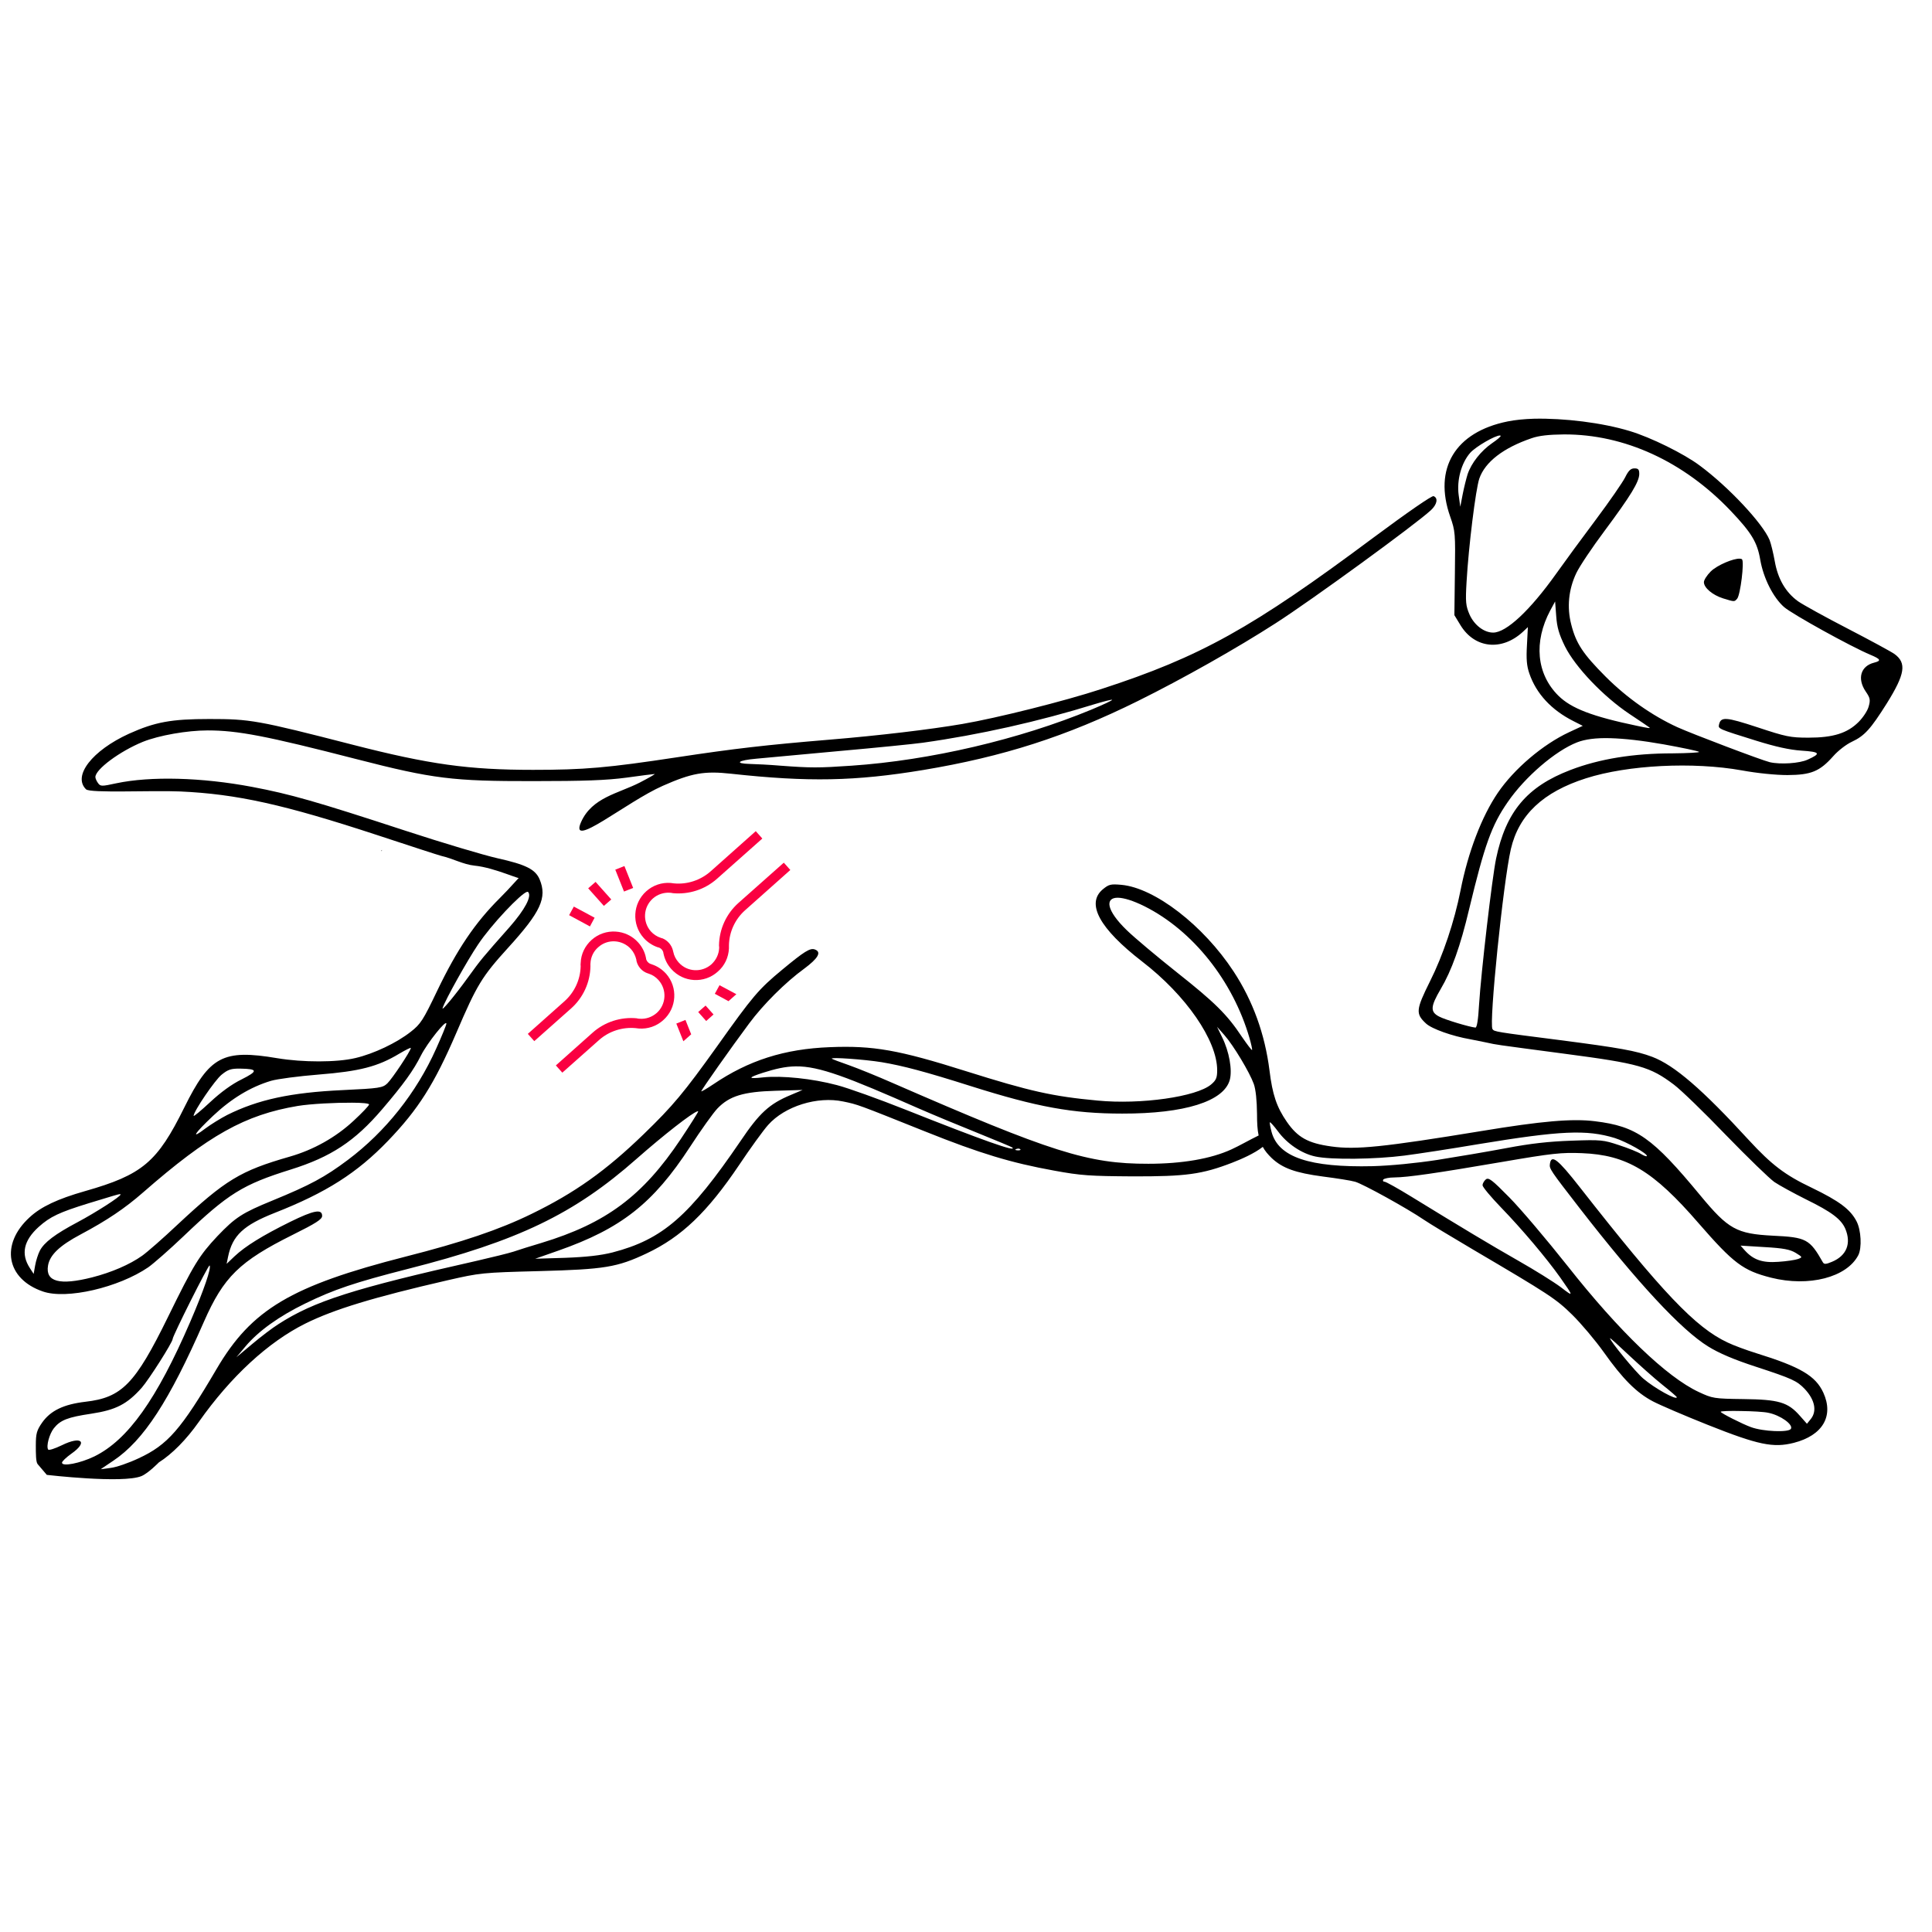 <svg version="1.0" preserveAspectRatio="xMidYMid meet" height="75" viewBox="0 0 56.25 56.25" zoomAndPan="magnify" width="75" xmlns:xlink="http://www.w3.org/1999/xlink" xmlns="http://www.w3.org/2000/svg"><defs><clipPath id="5f1bfcd875"><path clip-rule="nonzero" d="M 0 12.145 L 55.512 12.145 L 55.512 43.227 L 0 43.227 Z M 0 12.145"></path></clipPath><clipPath id="d71ebcb746"><path clip-rule="nonzero" d="M 20 29 L 21 29 L 21 30 L 20 30 Z M 20 29"></path></clipPath><clipPath id="28b25e5577"><path clip-rule="nonzero" d="M 20.668 22.695 L 24.113 26.57 L 17.473 32.469 L 14.031 28.598 Z M 20.668 22.695"></path></clipPath><clipPath id="daf03e0c74"><path clip-rule="nonzero" d="M 20.668 22.695 L 24.113 26.57 L 17.473 32.469 L 14.031 28.598 Z M 20.668 22.695"></path></clipPath><clipPath id="3c19924c0f"><path clip-rule="nonzero" d="M 19 29 L 21 29 L 21 31 L 19 31 Z M 19 29"></path></clipPath><clipPath id="1677b77976"><path clip-rule="nonzero" d="M 20.668 22.695 L 24.113 26.57 L 17.473 32.469 L 14.031 28.598 Z M 20.668 22.695"></path></clipPath><clipPath id="1117df920b"><path clip-rule="nonzero" d="M 20.668 22.695 L 24.113 26.57 L 17.473 32.469 L 14.031 28.598 Z M 20.668 22.695"></path></clipPath><clipPath id="19a821b184"><path clip-rule="nonzero" d="M 20 28 L 22 28 L 22 30 L 20 30 Z M 20 28"></path></clipPath><clipPath id="c9d70391c8"><path clip-rule="nonzero" d="M 20.668 22.695 L 24.113 26.57 L 17.473 32.469 L 14.031 28.598 Z M 20.668 22.695"></path></clipPath><clipPath id="58eaf62be0"><path clip-rule="nonzero" d="M 20.668 22.695 L 24.113 26.57 L 17.473 32.469 L 14.031 28.598 Z M 20.668 22.695"></path></clipPath><clipPath id="f9331a1c5d"><path clip-rule="nonzero" d="M 17 25 L 18 25 L 18 27 L 17 27 Z M 17 25"></path></clipPath><clipPath id="f273b20f3d"><path clip-rule="nonzero" d="M 20.668 22.695 L 24.113 26.57 L 17.473 32.469 L 14.031 28.598 Z M 20.668 22.695"></path></clipPath><clipPath id="83b2a0c615"><path clip-rule="nonzero" d="M 20.668 22.695 L 24.113 26.57 L 17.473 32.469 L 14.031 28.598 Z M 20.668 22.695"></path></clipPath><clipPath id="978bb4525e"><path clip-rule="nonzero" d="M 16 26 L 18 26 L 18 27 L 16 27 Z M 16 26"></path></clipPath><clipPath id="3d1234de02"><path clip-rule="nonzero" d="M 20.668 22.695 L 24.113 26.57 L 17.473 32.469 L 14.031 28.598 Z M 20.668 22.695"></path></clipPath><clipPath id="c0e07906d7"><path clip-rule="nonzero" d="M 20.668 22.695 L 24.113 26.57 L 17.473 32.469 L 14.031 28.598 Z M 20.668 22.695"></path></clipPath><clipPath id="71de19a0ae"><path clip-rule="nonzero" d="M 17 25 L 19 25 L 19 26 L 17 26 Z M 17 25"></path></clipPath><clipPath id="e0026743e8"><path clip-rule="nonzero" d="M 20.668 22.695 L 24.113 26.57 L 17.473 32.469 L 14.031 28.598 Z M 20.668 22.695"></path></clipPath><clipPath id="b7b3127667"><path clip-rule="nonzero" d="M 20.668 22.695 L 24.113 26.57 L 17.473 32.469 L 14.031 28.598 Z M 20.668 22.695"></path></clipPath><clipPath id="efb04bd5ee"><path clip-rule="nonzero" d="M 15 27 L 20 27 L 20 32 L 15 32 Z M 15 27"></path></clipPath><clipPath id="d1f3a3d363"><path clip-rule="nonzero" d="M 20.668 22.695 L 24.113 26.57 L 17.473 32.469 L 14.031 28.598 Z M 20.668 22.695"></path></clipPath><clipPath id="9667f8ba2e"><path clip-rule="nonzero" d="M 20.668 22.695 L 24.113 26.57 L 17.473 32.469 L 14.031 28.598 Z M 20.668 22.695"></path></clipPath><clipPath id="163637398d"><path clip-rule="nonzero" d="M 18 24 L 24 24 L 24 29 L 18 29 Z M 18 24"></path></clipPath><clipPath id="e7867550ad"><path clip-rule="nonzero" d="M 20.668 22.695 L 24.113 26.57 L 17.473 32.469 L 14.031 28.598 Z M 20.668 22.695"></path></clipPath><clipPath id="f3f893b51d"><path clip-rule="nonzero" d="M 20.668 22.695 L 24.113 26.57 L 17.473 32.469 L 14.031 28.598 Z M 20.668 22.695"></path></clipPath></defs><path fill-rule="nonzero" fill-opacity="1" d="M 11.129 24.746 C 11.121 24.75 11.113 24.754 11.105 24.758 C 11.102 24.762 11.09 24.789 11.098 24.781 C 11.109 24.766 11.121 24.758 11.129 24.746 Z M 11.129 24.746" fill="#000000"></path><path fill-rule="nonzero" fill-opacity="1" d="M 50.66 16.266 C 50.48 16.25 49.996 16.453 49.809 16.637 C 49.699 16.746 49.609 16.887 49.609 16.949 C 49.609 17.113 49.859 17.324 50.168 17.422 C 50.508 17.527 50.496 17.523 50.578 17.43 C 50.672 17.316 50.789 16.359 50.719 16.285 C 50.707 16.273 50.688 16.27 50.66 16.266 Z M 50.66 16.266" fill="#000000"></path><g clip-path="url(#5f1bfcd875)"><path fill-rule="nonzero" fill-opacity="1" d="M 44.664 12.191 C 44.375 12.199 44.109 12.227 43.895 12.27 C 42.367 12.578 41.727 13.637 42.223 15.043 C 42.371 15.465 42.375 15.531 42.359 16.695 L 42.344 17.91 L 42.527 18.211 C 42.941 18.879 43.723 18.961 44.336 18.398 L 44.484 18.258 L 44.457 18.785 C 44.434 19.18 44.449 19.387 44.527 19.609 C 44.727 20.195 45.168 20.672 45.812 20.996 L 46.082 21.133 L 45.68 21.32 C 44.918 21.676 44.086 22.383 43.609 23.082 C 43.141 23.77 42.742 24.809 42.523 25.926 C 42.344 26.828 42.016 27.812 41.633 28.574 C 41.223 29.398 41.211 29.516 41.52 29.801 C 41.688 29.957 42.285 30.168 42.805 30.258 C 43.016 30.297 43.477 30.395 43.477 30.395 L 43.719 30.434 C 43.852 30.453 44.68 30.566 45.555 30.68 C 47.719 30.965 48.039 31.055 48.734 31.578 C 48.938 31.73 49.621 32.391 50.25 33.047 C 50.883 33.699 51.516 34.312 51.66 34.414 C 51.805 34.512 52.219 34.738 52.578 34.918 C 53.328 35.285 53.605 35.496 53.727 35.777 C 53.906 36.207 53.762 36.562 53.336 36.738 C 53.16 36.812 53.109 36.812 53.074 36.754 C 52.688 36.074 52.59 36.023 51.617 35.977 C 50.559 35.922 50.32 35.789 49.508 34.809 C 48.109 33.117 47.648 32.793 46.438 32.645 C 45.777 32.562 44.879 32.641 43.133 32.93 C 40.277 33.398 39.48 33.48 38.762 33.379 C 38.082 33.285 37.781 33.117 37.465 32.66 C 37.168 32.23 37.047 31.867 36.961 31.164 C 36.828 30.109 36.477 29.137 35.914 28.281 C 35.035 26.941 33.621 25.852 32.652 25.762 C 32.336 25.734 32.285 25.746 32.105 25.895 C 31.617 26.309 32.012 27.035 33.25 27.992 C 34.535 28.98 35.438 30.293 35.438 31.16 C 35.438 31.379 35.406 31.453 35.262 31.574 C 34.836 31.934 33.211 32.164 31.957 32.043 C 30.645 31.922 29.977 31.77 28.137 31.191 C 26.16 30.566 25.426 30.438 24.164 30.488 C 22.84 30.539 21.797 30.871 20.766 31.57 C 20.574 31.699 20.418 31.789 20.418 31.773 C 20.418 31.734 21.277 30.516 21.809 29.801 C 22.223 29.242 22.871 28.598 23.414 28.203 C 23.82 27.902 23.926 27.719 23.727 27.645 C 23.59 27.59 23.418 27.699 22.777 28.23 C 22.078 28.809 21.922 28.996 20.871 30.473 C 19.91 31.816 19.594 32.195 18.742 33.02 C 17.637 34.09 16.734 34.73 15.473 35.344 C 14.539 35.801 13.453 36.168 11.809 36.586 C 8.477 37.438 7.324 38.121 6.305 39.859 C 5.273 41.617 4.883 42.066 4.039 42.457 C 3.75 42.594 3.387 42.719 3.223 42.738 L 2.93 42.777 L 3.301 42.527 C 4.18 41.938 4.926 40.793 5.938 38.48 C 6.512 37.176 6.973 36.723 8.527 35.949 C 9.195 35.617 9.379 35.5 9.379 35.402 C 9.379 35.191 9.141 35.234 8.449 35.574 C 7.641 35.973 7.145 36.281 6.832 36.574 L 6.598 36.797 L 6.641 36.586 C 6.77 35.969 7.09 35.672 8 35.312 C 9.5 34.723 10.398 34.148 11.293 33.219 C 12.18 32.297 12.645 31.562 13.285 30.074 C 13.887 28.668 14.031 28.434 14.797 27.59 C 15.746 26.547 15.934 26.137 15.711 25.602 C 15.586 25.309 15.309 25.172 14.484 24.988 C 14.086 24.898 12.879 24.539 11.809 24.188 C 9.195 23.332 8.453 23.121 7.34 22.91 C 5.871 22.633 4.387 22.594 3.387 22.805 C 2.961 22.898 2.926 22.898 2.855 22.801 C 2.812 22.742 2.777 22.664 2.777 22.625 C 2.777 22.398 3.492 21.871 4.16 21.598 C 4.629 21.41 5.449 21.266 6.047 21.266 C 6.922 21.266 7.754 21.426 10.379 22.102 C 12.609 22.676 13.184 22.746 15.52 22.742 C 17 22.742 17.652 22.719 18.238 22.641 C 18.66 22.582 19.031 22.535 19.059 22.535 C 19.086 22.535 18.891 22.648 18.625 22.785 C 18 23.105 17.238 23.215 16.918 23.934 C 16.555 24.754 18.242 23.344 19.297 22.879 C 20.137 22.508 20.504 22.441 21.285 22.527 C 23.535 22.773 24.902 22.746 26.883 22.418 C 29.207 22.031 31.047 21.441 33.129 20.41 C 34.445 19.758 36.02 18.867 37.141 18.145 C 38.188 17.473 41.203 15.277 41.66 14.855 C 41.84 14.688 41.879 14.5 41.738 14.445 C 41.688 14.426 40.988 14.91 39.988 15.652 C 36.457 18.285 34.957 19.121 32.062 20.062 C 31.004 20.41 29.027 20.906 28.02 21.078 C 27.09 21.238 25.578 21.418 24.156 21.535 C 22.285 21.691 21.398 21.793 19.719 22.047 C 17.691 22.355 17.012 22.414 15.52 22.414 C 13.645 22.414 12.508 22.258 10.258 21.68 C 7.492 20.969 7.285 20.934 6.094 20.934 C 4.988 20.934 4.516 21.02 3.754 21.363 C 2.684 21.852 2.109 22.59 2.504 22.98 C 2.617 23.098 4.422 23.008 5.242 23.043 C 6.891 23.117 8.266 23.422 10.977 24.312 C 11.938 24.629 12.777 24.902 12.844 24.918 C 13.188 24.996 13.484 25.168 13.816 25.203 C 14.422 25.262 15.234 25.664 15.125 25.547 C 15.113 25.535 14.867 25.836 14.555 26.145 C 13.836 26.859 13.309 27.637 12.73 28.844 C 12.32 29.703 12.246 29.816 11.961 30.039 C 11.551 30.363 10.883 30.68 10.348 30.805 C 9.805 30.934 8.82 30.934 8.07 30.809 C 6.492 30.543 6.105 30.75 5.367 32.242 C 4.578 33.84 4.148 34.203 2.473 34.68 C 1.68 34.906 1.195 35.133 0.863 35.441 C 0 36.23 0.184 37.238 1.25 37.602 C 1.938 37.84 3.453 37.488 4.32 36.895 C 4.469 36.789 4.93 36.387 5.344 35.992 C 6.645 34.75 7.066 34.488 8.465 34.051 C 9.637 33.684 10.332 33.227 11.129 32.293 C 11.754 31.562 12.039 31.164 12.258 30.727 C 12.441 30.367 12.996 29.668 12.996 29.805 C 12.996 29.84 12.863 30.168 12.699 30.531 C 12.125 31.816 11.223 32.949 10.129 33.77 C 9.453 34.277 9.027 34.504 7.934 34.953 C 7.047 35.316 6.855 35.441 6.328 35.992 C 5.801 36.555 5.641 36.812 4.891 38.344 C 3.934 40.297 3.547 40.691 2.488 40.812 C 1.852 40.887 1.473 41.07 1.227 41.418 C 1.07 41.645 1.043 41.734 1.043 42.086 C 1.043 42.305 1.043 42.562 1.094 42.625 L 1.363 42.941 C 1.363 42.941 3.574 43.199 4.117 42.977 C 4.316 42.895 4.625 42.578 4.625 42.578 C 5.008 42.336 5.422 41.918 5.789 41.398 C 6.719 40.078 7.809 39.074 8.891 38.535 C 9.727 38.121 10.867 37.773 13.039 37.273 C 13.98 37.059 14.035 37.051 15.703 37.008 C 17.602 36.957 17.969 36.898 18.828 36.492 C 19.844 36.012 20.594 35.293 21.523 33.914 C 21.844 33.434 22.223 32.91 22.363 32.754 C 22.848 32.207 23.797 31.91 24.551 32.07 C 24.984 32.16 24.949 32.148 26.941 32.945 C 28.531 33.582 29.434 33.855 30.688 34.082 C 31.473 34.227 31.738 34.242 32.977 34.25 C 34.527 34.254 34.996 34.191 35.875 33.852 C 36.148 33.746 36.523 33.582 36.766 33.391 C 36.828 33.508 36.914 33.609 37.027 33.719 C 37.34 34.012 37.715 34.148 38.512 34.254 C 38.91 34.305 39.336 34.371 39.453 34.406 C 39.672 34.465 40.969 35.18 41.461 35.516 C 41.609 35.617 42.254 36.008 42.891 36.383 C 45.094 37.68 45.301 37.812 45.777 38.281 C 46.031 38.531 46.445 39.02 46.695 39.371 C 47.246 40.148 47.648 40.551 48.125 40.801 C 48.324 40.906 49.043 41.215 49.719 41.484 C 51.191 42.07 51.629 42.16 52.227 42.008 C 53.066 41.793 53.398 41.23 53.086 40.547 C 52.859 40.055 52.418 39.797 51.133 39.398 C 50.848 39.309 50.473 39.172 50.297 39.086 C 49.367 38.652 48.398 37.633 45.996 34.566 C 45.348 33.738 45.164 33.598 45.125 33.891 C 45.105 34.027 45.141 34.078 45.988 35.172 C 47.68 37.352 48.953 38.723 49.734 39.203 C 50.047 39.398 50.488 39.586 51.125 39.793 C 52.188 40.141 52.316 40.203 52.543 40.438 C 52.84 40.754 52.906 41.082 52.723 41.312 L 52.609 41.453 L 52.402 41.219 C 52.055 40.824 51.785 40.746 50.762 40.734 C 49.898 40.723 49.859 40.715 49.457 40.527 C 48.527 40.094 47.137 38.758 45.637 36.855 C 45.031 36.09 44.273 35.195 43.945 34.863 C 43.438 34.348 43.34 34.273 43.258 34.34 C 43.207 34.383 43.164 34.461 43.164 34.508 C 43.164 34.559 43.406 34.848 43.699 35.152 C 44.316 35.789 45.027 36.633 45.426 37.195 C 45.824 37.762 45.824 37.77 45.438 37.473 C 45.238 37.324 44.688 36.98 44.207 36.707 C 43.367 36.227 42.605 35.77 41.09 34.84 C 40.703 34.602 40.352 34.406 40.312 34.406 C 40.27 34.406 40.254 34.379 40.273 34.344 C 40.297 34.312 40.441 34.281 40.598 34.281 C 40.988 34.277 41.805 34.16 43.742 33.828 C 45.195 33.578 45.461 33.551 46.055 33.574 C 47.363 33.625 48.133 34.086 49.457 35.617 C 50.473 36.785 50.75 36.992 51.562 37.199 C 52.664 37.477 53.77 37.191 54.105 36.543 C 54.211 36.332 54.188 35.82 54.055 35.562 C 53.875 35.211 53.551 34.969 52.75 34.582 C 51.969 34.211 51.582 33.914 50.918 33.195 C 49.562 31.715 48.746 31.012 48.105 30.77 C 47.637 30.594 47.152 30.508 45.434 30.285 C 43.539 30.043 43.504 30.039 43.453 29.961 C 43.348 29.793 43.766 25.688 43.988 24.723 C 44.219 23.723 44.926 23.059 46.176 22.66 C 47.398 22.27 49.297 22.176 50.715 22.43 C 51.16 22.512 51.703 22.566 52.043 22.566 C 52.73 22.562 52.98 22.461 53.375 22.016 C 53.512 21.859 53.754 21.672 53.914 21.598 C 54.289 21.422 54.461 21.23 54.938 20.473 C 55.465 19.625 55.516 19.305 55.16 19.043 C 55.062 18.973 54.449 18.641 53.793 18.301 C 53.141 17.965 52.492 17.605 52.352 17.508 C 51.988 17.246 51.762 16.855 51.672 16.34 C 51.629 16.102 51.562 15.824 51.52 15.719 C 51.32 15.238 50.328 14.176 49.488 13.555 C 49.031 13.211 48.062 12.734 47.453 12.551 C 46.645 12.305 45.535 12.172 44.664 12.191 Z M 45.535 12.648 C 47.293 12.641 49.02 13.434 50.391 14.875 C 50.996 15.512 51.164 15.789 51.25 16.301 C 51.344 16.836 51.625 17.395 51.945 17.676 C 52.191 17.887 53.883 18.824 54.461 19.066 C 54.758 19.191 54.781 19.238 54.566 19.293 C 54.172 19.391 54.066 19.758 54.32 20.133 C 54.449 20.32 54.461 20.379 54.406 20.57 C 54.375 20.691 54.242 20.891 54.113 21.02 C 53.785 21.348 53.371 21.477 52.652 21.477 C 52.125 21.477 51.996 21.449 51.172 21.176 C 50.242 20.871 50.098 20.859 50.047 21.105 C 50.023 21.219 50.043 21.227 51.133 21.566 C 51.699 21.742 52.105 21.832 52.453 21.855 C 52.996 21.891 53.027 21.938 52.629 22.117 C 52.391 22.227 51.832 22.262 51.527 22.191 C 51.285 22.133 49.266 21.367 48.836 21.172 C 48.102 20.836 47.367 20.32 46.746 19.699 C 46.09 19.039 45.887 18.738 45.746 18.18 C 45.617 17.68 45.668 17.16 45.895 16.684 C 45.988 16.488 46.359 15.934 46.719 15.453 C 47.48 14.43 47.723 14.031 47.727 13.801 C 47.727 13.668 47.699 13.637 47.586 13.637 C 47.48 13.637 47.414 13.699 47.316 13.898 C 47.246 14.039 46.863 14.594 46.469 15.121 C 46.07 15.652 45.547 16.367 45.305 16.707 C 44.543 17.777 43.855 18.418 43.473 18.418 C 43.207 18.418 42.922 18.199 42.785 17.891 C 42.676 17.637 42.664 17.531 42.699 16.938 C 42.758 15.91 42.965 14.242 43.07 13.934 C 43.238 13.449 43.77 13.039 44.594 12.758 C 44.805 12.684 45.094 12.652 45.535 12.648 Z M 43.672 12.68 C 43.68 12.68 43.688 12.684 43.691 12.688 C 43.707 12.703 43.594 12.801 43.438 12.906 C 43.117 13.129 42.84 13.48 42.73 13.805 C 42.691 13.93 42.625 14.191 42.586 14.391 L 42.516 14.754 L 42.469 14.414 C 42.41 13.98 42.547 13.477 42.805 13.184 C 42.969 13 43.547 12.668 43.672 12.68 Z M 45.277 17.512 L 45.309 17.938 C 45.332 18.266 45.391 18.465 45.562 18.816 C 45.863 19.422 46.688 20.285 47.445 20.789 C 47.75 20.992 48.012 21.168 48.023 21.18 C 48.059 21.211 47.996 21.203 47.664 21.133 C 46.355 20.859 45.746 20.625 45.371 20.254 C 44.734 19.621 44.648 18.688 45.137 17.77 Z M 32.379 20.375 C 32.391 20.391 32.121 20.516 31.777 20.66 C 29.672 21.531 27.078 22.137 24.793 22.293 C 23.84 22.359 23.602 22.359 22.727 22.293 C 22.41 22.266 22.004 22.246 21.828 22.242 C 21.371 22.23 21.484 22.137 22.012 22.09 C 22.254 22.066 23.344 21.969 24.43 21.867 C 25.52 21.77 26.613 21.66 26.863 21.625 C 28.504 21.395 30.254 21.004 31.875 20.5 C 32.137 20.422 32.363 20.363 32.379 20.375 Z M 46.883 21.492 C 47.301 21.504 47.816 21.562 48.438 21.672 C 48.98 21.77 49.445 21.867 49.469 21.891 C 49.492 21.91 49.141 21.93 48.695 21.934 C 47.559 21.934 46.566 22.094 45.723 22.418 C 44.457 22.902 43.844 23.633 43.559 24.996 C 43.441 25.562 43.121 28.312 43.062 29.258 C 43.039 29.684 43 29.922 42.957 29.918 C 42.785 29.902 42.078 29.691 41.902 29.598 C 41.637 29.461 41.645 29.309 41.945 28.797 C 42.266 28.254 42.52 27.543 42.773 26.473 C 43.223 24.602 43.426 24.031 43.895 23.355 C 44.398 22.621 45.285 21.859 45.918 21.613 C 46.148 21.523 46.469 21.48 46.883 21.492 Z M 15.348 25.965 C 15.359 25.965 15.367 25.965 15.375 25.969 C 15.492 26.09 15.285 26.48 14.836 26.992 C 14.047 27.883 14 27.938 13.617 28.469 C 13.242 28.988 12.848 29.461 12.887 29.348 C 12.965 29.109 13.602 27.969 13.918 27.5 C 14.297 26.93 15.168 26.008 15.348 25.965 Z M 32.547 26.137 C 32.723 26.141 32.988 26.219 33.332 26.391 C 34.734 27.098 35.898 28.562 36.379 30.223 C 36.43 30.402 36.465 30.559 36.453 30.57 C 36.441 30.582 36.309 30.406 36.156 30.184 C 35.723 29.531 35.363 29.18 34.258 28.305 C 33.688 27.852 33.035 27.305 32.809 27.086 C 32.207 26.504 32.164 26.133 32.547 26.137 Z M 35.434 29.895 L 35.648 30.137 C 35.914 30.438 36.383 31.223 36.504 31.559 C 36.562 31.723 36.594 32.043 36.598 32.43 C 36.598 32.691 36.609 32.895 36.645 33.059 C 36.395 33.18 36.07 33.367 35.852 33.465 C 35.258 33.738 34.418 33.883 33.434 33.883 C 31.676 33.887 30.613 33.547 25.98 31.527 C 25.547 31.336 24.977 31.105 24.715 31.012 C 24.453 30.922 24.23 30.836 24.219 30.824 C 24.168 30.773 25.164 30.844 25.672 30.926 C 26.293 31.031 26.93 31.199 28.262 31.621 C 30.199 32.234 31.234 32.422 32.672 32.422 C 34.492 32.426 35.633 32.066 35.805 31.441 C 35.883 31.152 35.789 30.617 35.582 30.199 Z M 11.961 30.512 C 11.961 30.594 11.414 31.414 11.277 31.543 C 11.141 31.672 11.051 31.688 9.98 31.738 C 8.457 31.809 7.512 32.016 6.617 32.461 C 6.426 32.559 6.137 32.738 5.98 32.855 C 5.539 33.191 5.648 33.012 6.207 32.484 C 6.738 31.984 7.293 31.648 7.887 31.469 C 8.07 31.414 8.699 31.332 9.285 31.285 C 10.465 31.191 11 31.055 11.621 30.68 C 11.809 30.57 11.961 30.492 11.961 30.512 Z M 23.168 31.047 C 23.855 31.039 24.68 31.363 26.742 32.27 C 27.16 32.453 27.941 32.777 28.477 32.992 C 29.008 33.207 29.461 33.395 29.473 33.41 C 29.621 33.559 28.586 33.191 26.375 32.312 C 25.59 32 24.688 31.676 24.371 31.594 C 23.652 31.402 22.766 31.312 22.227 31.367 C 21.766 31.418 21.762 31.379 22.211 31.234 C 22.57 31.121 22.855 31.051 23.168 31.047 Z M 7 31.113 C 7.512 31.121 7.516 31.184 7.035 31.426 C 6.754 31.562 6.426 31.801 6.117 32.09 C 5.852 32.336 5.637 32.516 5.637 32.488 C 5.641 32.352 6.258 31.445 6.453 31.289 C 6.641 31.137 6.727 31.109 7 31.113 Z M 23.367 31.734 L 23.016 31.883 C 22.398 32.141 22.109 32.406 21.559 33.223 C 20.07 35.41 19.293 36.086 17.832 36.465 C 17.492 36.551 17.078 36.598 16.461 36.621 L 15.582 36.648 L 16.25 36.414 C 18.086 35.77 19.016 35.039 20.09 33.391 C 20.41 32.898 20.77 32.395 20.891 32.27 C 21.238 31.91 21.645 31.785 22.574 31.758 Z M 10.25 32.105 C 10.539 32.105 10.746 32.125 10.746 32.156 C 10.746 32.188 10.543 32.402 10.293 32.633 C 9.777 33.113 9.129 33.477 8.434 33.676 C 6.992 34.09 6.566 34.352 5.168 35.656 C 4.75 36.051 4.285 36.457 4.141 36.559 C 3.781 36.816 3.246 37.047 2.68 37.191 C 1.738 37.43 1.32 37.32 1.398 36.848 C 1.449 36.539 1.734 36.266 2.352 35.938 C 3.109 35.535 3.633 35.184 4.164 34.719 C 6.078 33.047 7.133 32.457 8.672 32.199 C 9.055 32.137 9.77 32.102 10.25 32.105 Z M 20.309 32.355 C 20.316 32.355 20.324 32.355 20.328 32.359 C 20.336 32.367 20.109 32.73 19.82 33.164 C 18.711 34.824 17.645 35.617 15.762 36.188 C 15.461 36.277 15.098 36.391 14.953 36.441 C 14.809 36.488 14.328 36.605 13.887 36.707 C 10.293 37.516 9.141 37.883 8.102 38.555 C 7.934 38.66 7.59 38.922 7.34 39.133 L 6.883 39.516 L 7.145 39.203 C 7.523 38.754 8.121 38.324 8.891 37.949 C 9.723 37.543 10.328 37.34 11.871 36.945 C 15.086 36.129 16.711 35.348 18.531 33.742 C 19.32 33.047 20.16 32.391 20.309 32.355 Z M 36.973 32.676 C 36.984 32.664 37.09 32.781 37.207 32.938 C 37.473 33.301 37.902 33.59 38.301 33.672 C 38.746 33.77 40.043 33.754 40.887 33.645 C 41.285 33.594 42.258 33.445 43.043 33.312 C 45.434 32.918 46.191 32.883 47.012 33.133 C 47.348 33.238 48 33.605 47.945 33.66 C 47.93 33.676 47.855 33.645 47.777 33.598 C 47.699 33.547 47.414 33.43 47.148 33.344 C 46.684 33.188 46.617 33.18 45.75 33.211 C 45.094 33.234 44.562 33.293 43.863 33.426 C 43.328 33.527 42.426 33.68 41.855 33.77 C 41.223 33.867 40.492 33.938 39.969 33.953 C 38.125 33.996 37.223 33.691 37.023 32.961 C 36.984 32.816 36.961 32.688 36.973 32.676 Z M 29.656 33.441 C 29.676 33.445 29.695 33.449 29.707 33.461 C 29.727 33.48 29.691 33.496 29.625 33.492 C 29.555 33.488 29.539 33.473 29.59 33.453 C 29.609 33.445 29.637 33.441 29.656 33.441 Z M 3.496 34.766 C 3.508 34.77 3.508 34.773 3.508 34.781 C 3.508 34.84 2.789 35.301 2.262 35.582 C 1.605 35.93 1.285 36.172 1.16 36.414 C 1.109 36.512 1.047 36.707 1.023 36.844 L 0.98 37.09 L 0.871 36.922 C 0.602 36.512 0.688 36.117 1.129 35.719 C 1.461 35.422 1.727 35.297 2.574 35.035 C 3.289 34.816 3.457 34.766 3.496 34.766 Z M 50.676 36.266 L 51.375 36.309 C 51.926 36.34 52.117 36.379 52.281 36.477 C 52.484 36.602 52.484 36.605 52.348 36.656 C 52.27 36.684 52.012 36.723 51.777 36.738 C 51.309 36.773 51.047 36.68 50.797 36.402 Z M 6.102 36.844 C 6.16 36.906 5.938 37.559 5.539 38.484 C 4.562 40.746 3.723 41.922 2.75 42.402 C 2.332 42.605 1.805 42.707 1.805 42.586 C 1.805 42.547 1.93 42.43 2.078 42.324 C 2.574 41.977 2.371 41.797 1.801 42.078 C 1.598 42.176 1.422 42.234 1.402 42.203 C 1.34 42.105 1.438 41.75 1.566 41.586 C 1.758 41.344 1.973 41.262 2.656 41.16 C 3.375 41.051 3.699 40.883 4.125 40.406 C 4.34 40.16 5.027 39.078 5.027 38.984 C 5.027 38.895 6.07 36.816 6.102 36.844 Z M 46.875 38.961 C 46.875 38.945 47.121 39.168 47.422 39.453 C 47.727 39.738 48.164 40.129 48.398 40.316 C 48.629 40.5 48.82 40.664 48.82 40.68 C 48.82 40.777 48.176 40.422 47.844 40.137 C 47.621 39.949 46.875 39.043 46.875 38.961 Z M 50.695 41.082 C 51.012 41.086 51.359 41.105 51.484 41.133 C 51.836 41.203 52.219 41.477 52.141 41.602 C 52.074 41.711 51.328 41.68 50.98 41.551 C 50.73 41.461 50.098 41.141 50.098 41.105 C 50.098 41.082 50.383 41.074 50.695 41.082 Z M 50.695 41.082" fill="#000000"></path></g><g clip-path="url(#d71ebcb746)"><g clip-path="url(#28b25e5577)"><g clip-path="url(#daf03e0c74)"><path fill-rule="nonzero" fill-opacity="1" d="M 20.543 29.277 L 21 29.789 L 20.785 29.98 L 20.328 29.465 Z M 20.543 29.277" fill="#fa0041"></path></g></g></g><g clip-path="url(#3c19924c0f)"><g clip-path="url(#1677b77976)"><g clip-path="url(#1117df920b)"><path fill-rule="nonzero" fill-opacity="1" d="M 19.957 29.695 L 20.211 30.332 L 19.945 30.438 L 19.691 29.801 Z M 19.957 29.695" fill="#fa0041"></path></g></g></g><g clip-path="url(#19a821b184)"><g clip-path="url(#c9d70391c8)"><g clip-path="url(#58eaf62be0)"><path fill-rule="nonzero" fill-opacity="1" d="M 21.555 29.008 L 21.418 29.262 L 20.812 28.934 L 20.949 28.684 Z M 21.555 29.008" fill="#fa0041"></path></g></g></g><g clip-path="url(#f9331a1c5d)"><g clip-path="url(#f273b20f3d)"><g clip-path="url(#83b2a0c615)"><path fill-rule="nonzero" fill-opacity="1" d="M 17.34 25.676 L 17.797 26.188 L 17.582 26.375 L 17.125 25.863 Z M 17.34 25.676" fill="#fa0041"></path></g></g></g><g clip-path="url(#978bb4525e)"><g clip-path="url(#3d1234de02)"><g clip-path="url(#c0e07906d7)"><path fill-rule="nonzero" fill-opacity="1" d="M 17.312 26.719 L 17.176 26.973 L 16.57 26.645 L 16.707 26.395 Z M 17.312 26.719" fill="#fa0041"></path></g></g></g><g clip-path="url(#71de19a0ae)"><g clip-path="url(#e0026743e8)"><g clip-path="url(#b7b3127667)"><path fill-rule="nonzero" fill-opacity="1" d="M 18.18 25.215 L 18.434 25.852 L 18.168 25.957 L 17.914 25.32 Z M 18.18 25.215" fill="#fa0041"></path></g></g></g><g clip-path="url(#efb04bd5ee)"><g clip-path="url(#d1f3a3d363)"><g clip-path="url(#9667f8ba2e)"><path fill-rule="nonzero" fill-opacity="1" d="M 16.121 31.453 L 15.934 31.242 L 17.25 30.07 C 17.602 29.754 18.074 29.602 18.543 29.648 L 18.551 29.652 C 18.574 29.656 18.598 29.66 18.617 29.66 C 18.805 29.676 18.98 29.613 19.121 29.492 C 19.398 29.242 19.422 28.816 19.176 28.539 C 19.098 28.449 18.996 28.383 18.887 28.348 C 18.875 28.344 18.863 28.34 18.852 28.336 L 18.84 28.332 C 18.691 28.277 18.574 28.145 18.535 27.992 L 18.531 27.977 C 18.531 27.965 18.527 27.953 18.527 27.941 C 18.5 27.828 18.449 27.719 18.371 27.633 C 18.121 27.355 17.695 27.328 17.418 27.578 C 17.277 27.699 17.199 27.867 17.191 28.055 C 17.188 28.074 17.191 28.098 17.191 28.121 L 17.191 28.129 C 17.184 28.602 16.977 29.051 16.625 29.363 L 15.305 30.535 L 15.117 30.324 L 16.434 29.152 C 16.727 28.891 16.898 28.52 16.906 28.129 C 16.902 28.102 16.902 28.07 16.906 28.043 C 16.914 27.777 17.031 27.539 17.227 27.363 C 17.621 27.012 18.23 27.047 18.582 27.441 C 18.695 27.566 18.773 27.719 18.805 27.879 C 18.809 27.895 18.812 27.91 18.812 27.926 C 18.832 27.988 18.875 28.039 18.934 28.062 C 18.949 28.066 18.965 28.07 18.98 28.078 C 19.137 28.129 19.277 28.223 19.391 28.348 C 19.742 28.742 19.707 29.352 19.309 29.703 C 19.113 29.879 18.859 29.965 18.598 29.945 C 18.566 29.941 18.539 29.938 18.508 29.934 C 18.121 29.898 17.73 30.023 17.441 30.281 Z M 16.121 31.453" fill="#fa0041"></path></g></g></g><g clip-path="url(#163637398d)"><g clip-path="url(#e7867550ad)"><g clip-path="url(#f3f893b51d)"><path fill-rule="nonzero" fill-opacity="1" d="M 19.543 28.211 C 19.43 28.086 19.355 27.934 19.32 27.773 C 19.316 27.758 19.312 27.742 19.312 27.727 C 19.297 27.668 19.25 27.613 19.191 27.59 C 19.176 27.586 19.16 27.582 19.145 27.578 C 18.988 27.523 18.848 27.43 18.738 27.305 C 18.387 26.91 18.422 26.301 18.816 25.949 C 19.012 25.773 19.266 25.688 19.527 25.707 C 19.559 25.711 19.586 25.715 19.617 25.719 C 20.004 25.758 20.395 25.629 20.688 25.371 L 22.004 24.199 L 22.195 24.414 L 20.875 25.586 C 20.523 25.898 20.055 26.051 19.582 26.004 L 19.574 26 C 19.551 25.996 19.531 25.996 19.508 25.992 C 19.324 25.98 19.145 26.039 19.008 26.16 C 18.727 26.41 18.703 26.836 18.949 27.117 C 19.027 27.203 19.129 27.27 19.238 27.305 C 19.25 27.312 19.262 27.312 19.273 27.316 L 19.289 27.32 C 19.434 27.379 19.551 27.512 19.59 27.664 L 19.594 27.676 C 19.594 27.688 19.598 27.699 19.602 27.711 C 19.625 27.828 19.68 27.934 19.758 28.02 C 20.004 28.301 20.43 28.324 20.711 28.078 C 20.848 27.953 20.93 27.785 20.938 27.602 C 20.938 27.578 20.938 27.555 20.934 27.535 L 20.934 27.523 C 20.941 27.051 21.148 26.602 21.5 26.289 L 22.82 25.117 L 23.012 25.328 L 21.691 26.504 C 21.402 26.762 21.23 27.133 21.223 27.523 C 21.223 27.555 21.223 27.582 21.223 27.613 C 21.211 27.875 21.098 28.117 20.898 28.289 C 20.504 28.645 19.895 28.609 19.543 28.211 Z M 19.543 28.211" fill="#fa0041"></path></g></g></g></svg>